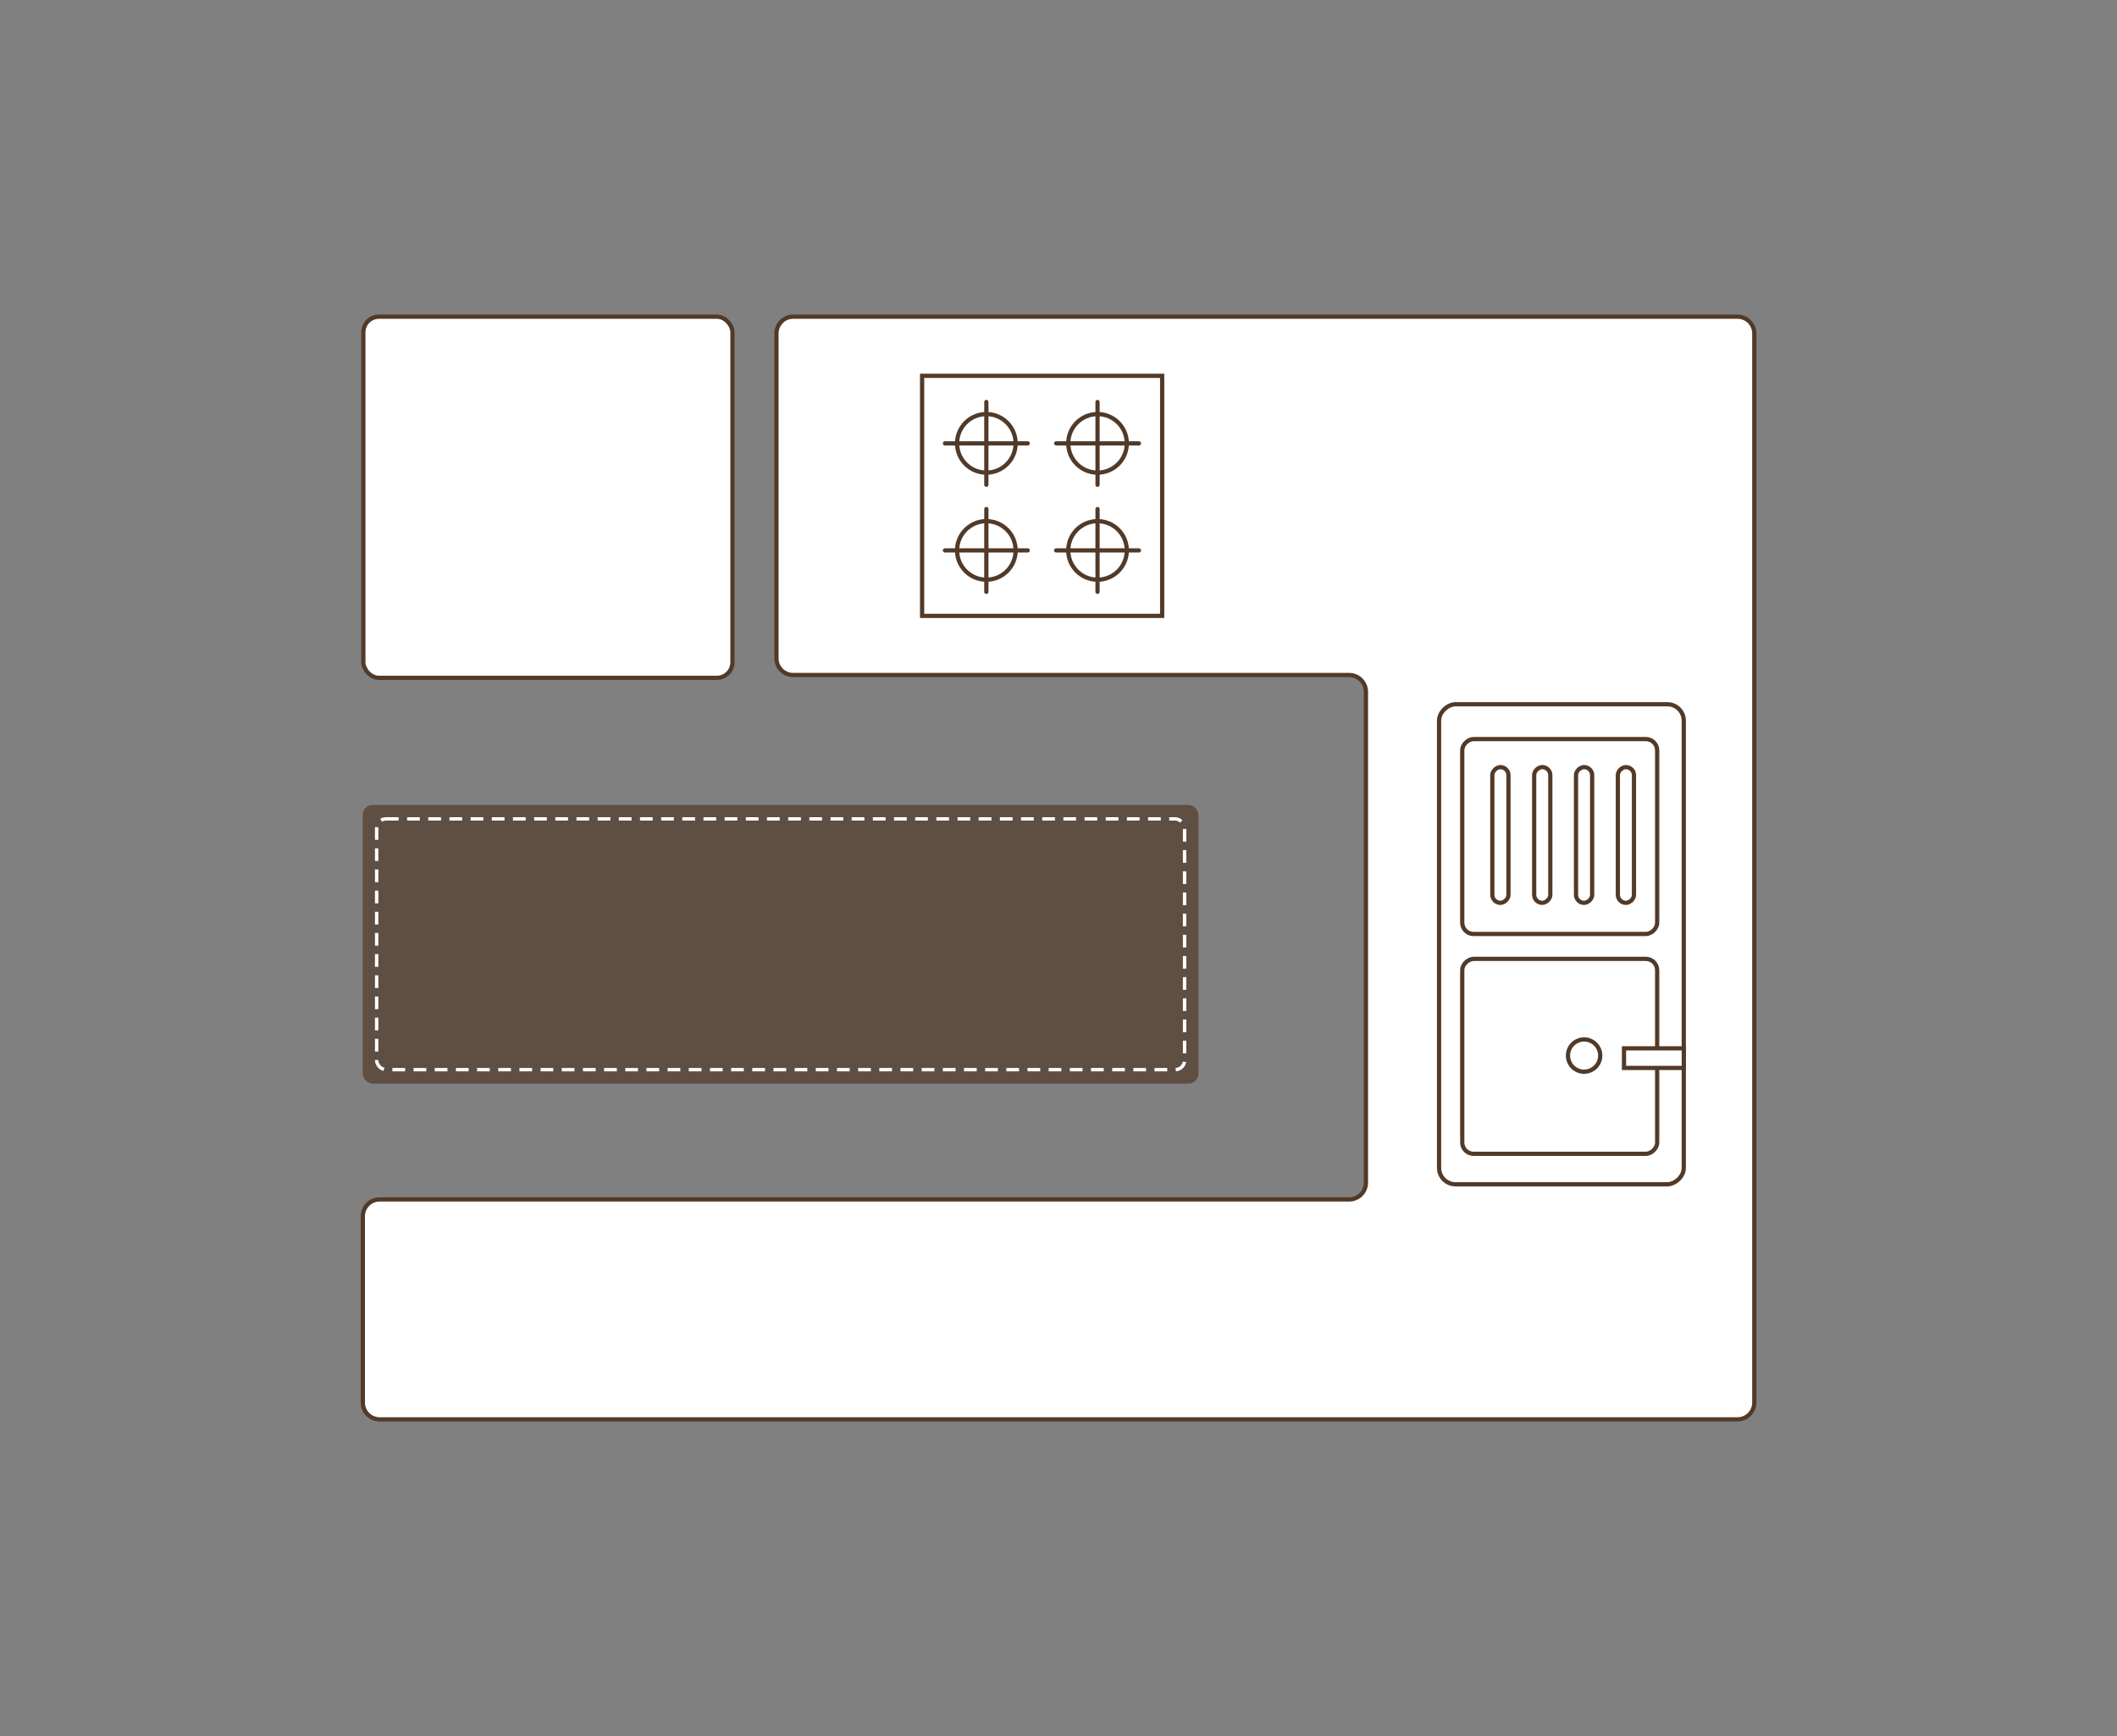 <svg viewBox="0 0 1000 820" xmlns="http://www.w3.org/2000/svg" data-name="图层 1" id="_图层_1">
  <rect x="0" y="0" width="1000" height="820" fill="#808080" stroke="none"/>
  <defs>
    <style>
      .cls-1, .cls-2, .cls-3 {
        stroke: #523a28;
        stroke-width: 2px;
      }

      .cls-1, .cls-2, .cls-4 {
        fill: none;
      }

      .cls-1, .cls-3, .cls-4 {
        stroke-miterlimit: 10;
      }

      .cls-5 {
        fill: #523a28;
        opacity: .7;
      }

      .cls-2 {
        stroke-linecap: round;
        stroke-linejoin: round;
      }

      .cls-3 {
        fill: #fff;
      }

      .cls-4 {
        stroke: #fff;
        stroke-dasharray: 6 4;
        stroke-width: 1.6px;
      }
    </style>
  </defs>
  <rect ry="4.71" rx="4.71" height="131.6" width="394.8" y="380.23" x="171.34" class="cls-5"></rect>
  <path d="M820.77,149.59h-446.1c-4.36,0-7.9,3.54-7.9,7.9v153.46c0,4.36,3.54,7.9,7.9,7.9h262.65c4.36,0,7.9,3.54,7.9,7.9v231.91c0,4.36-3.54,7.9-7.9,7.9H179.3c-4.36,0-7.9,3.54-7.9,7.9v88.07c0,4.36,3.54,7.9,7.9,7.9h641.47c4.36,0,7.9-3.54,7.9-7.9V157.49c0-4.36-3.54-7.9-7.9-7.9Z" class="cls-3"></path>
  <g>
    <rect transform="translate(291.54 1183.59) rotate(-90)" ry="7.76" rx="7.76" height="115.59" width="226.75" y="388.23" x="624.19" class="cls-1"></rect>
    <circle r="7.62" cy="498.6" cx="748.28" class="cls-1"></circle>
    <rect transform="translate(237.79 1235.73) rotate(-90)" ry="5.35" rx="5.35" height="92.07" width="92.07" y="452.93" x="690.73" class="cls-1"></rect>
    <rect transform="translate(341.62 1131.9) rotate(-90)" ry="5.35" rx="5.35" height="92.07" width="92.07" y="349.1" x="690.73" class="cls-1"></rect>
    <rect transform="translate(373.63 1162.43) rotate(-90)" ry="3.81" rx="3.81" height="7.62" width="64.11" y="390.59" x="735.97" class="cls-1"></rect>
    <rect transform="translate(353.87 1142.67) rotate(-90)" ry="3.81" rx="3.81" height="7.62" width="64.11" y="390.59" x="716.21" class="cls-1"></rect>
    <rect transform="translate(334.1 1122.9) rotate(-90)" ry="3.81" rx="3.81" height="7.62" width="64.11" y="390.59" x="696.45" class="cls-1"></rect>
    <rect transform="translate(314.34 1103.14) rotate(-90)" ry="3.81" rx="3.81" height="7.62" width="64.11" y="390.59" x="676.68" class="cls-1"></rect>
    <rect transform="translate(281.42 1281.06) rotate(-90)" height="28.25" width="9.26" y="485.7" x="776.61" class="cls-3"></rect>
  </g>
  <rect ry="7.37" rx="7.37" height="170.58" width="174.35" y="149.59" x="171.64" class="cls-3"></rect>
  <g>
    <rect height="113.39" width="113.39" y="177.52" x="435.58" class="cls-1"></rect>
    <g>
      <circle r="13.83" cy="209.42" cx="465.92" class="cls-2"></circle>
      <line y2="228.97" x2="465.92" y1="189.88" x1="465.92" class="cls-2"></line>
      <line y2="209.42" x2="485.46" y1="209.42" x1="446.37" class="cls-2"></line>
    </g>
    <g>
      <circle r="13.83" cy="209.42" cx="518.44" class="cls-2"></circle>
      <line y2="228.97" x2="518.44" y1="189.88" x1="518.44" class="cls-2"></line>
      <line y2="209.42" x2="537.98" y1="209.42" x1="498.89" class="cls-2"></line>
    </g>
    <g>
      <circle r="13.83" cy="259.99" cx="465.92" class="cls-2"></circle>
      <line y2="279.54" x2="465.92" y1="240.45" x1="465.92" class="cls-2"></line>
      <line y2="259.99" x2="485.46" y1="259.99" x1="446.37" class="cls-2"></line>
    </g>
    <g>
      <circle r="13.83" cy="259.99" cx="518.44" class="cls-2"></circle>
      <line y2="279.54" x2="518.44" y1="240.45" x1="518.44" class="cls-2"></line>
      <line y2="259.99" x2="537.98" y1="259.99" x1="498.89" class="cls-2"></line>
    </g>
  </g>
  <rect ry="4.39" rx="4.39" height="118.44" width="381.64" y="386.81" x="177.92" class="cls-4"></rect>
</svg>